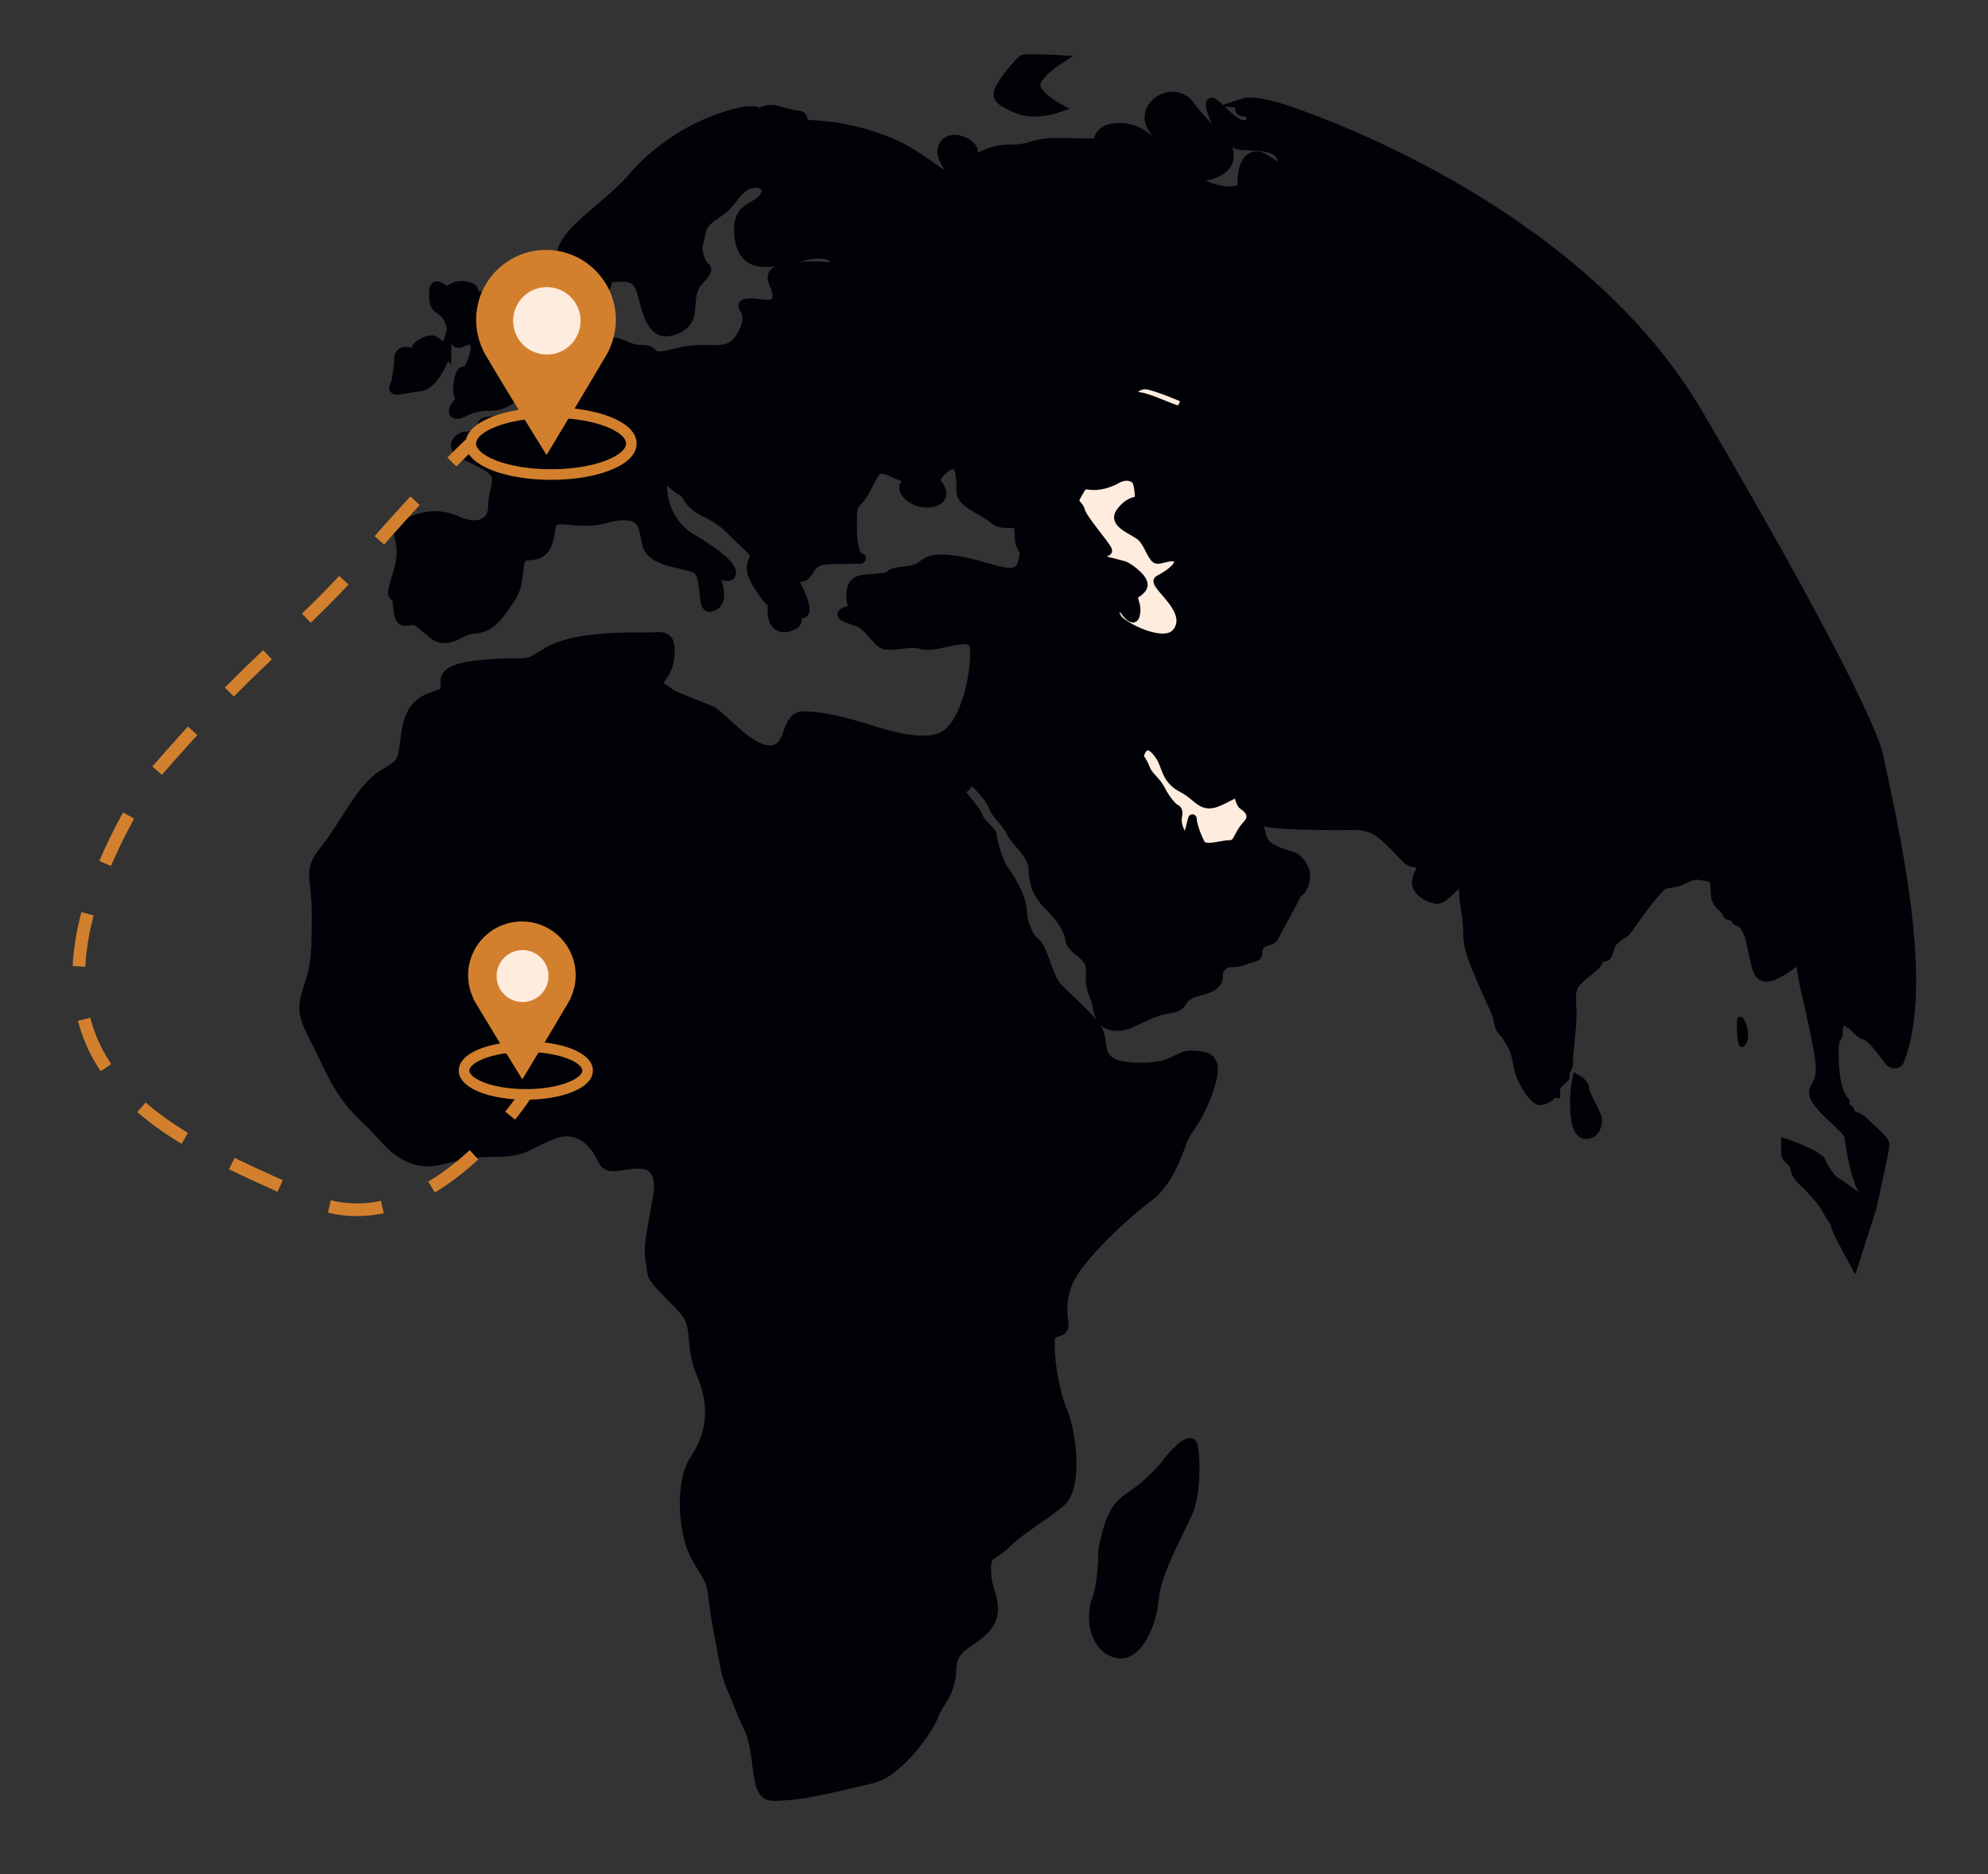 <?xml version="1.0" encoding="UTF-8"?><svg id="Ebene_1" xmlns="http://www.w3.org/2000/svg" viewBox="0 0 1880.47 1773.17"><rect x="0" y="0" width="1880.47" height="1773.17" fill="#333333" stroke="none"/><defs><style>.cls-1,.cls-2,.cls-3,.cls-4,.cls-5,.cls-6,.cls-7,.cls-8{stroke-miterlimit:10;}.cls-1,.cls-5,.cls-6,.cls-7{fill:none;stroke:#d3802e;}.cls-1,.cls-6,.cls-7{stroke-width:12px;}.cls-9,.cls-4{fill:#feecdf;}.cls-10{fill:#d3802e;}.cls-2,.cls-3,.cls-4,.cls-8{stroke:#000207;}.cls-2,.cls-3,.cls-8{fill:#000207;}.cls-2,.cls-5{stroke-width:10px;}.cls-3,.cls-4{stroke-width:8px;}.cls-6{stroke-dasharray:0 0 0 0 50.48 50.48 50.48 50.48;}.cls-7{stroke-dasharray:0 0 0 0 0 0 50.48 50.48 50.48 50.48 50.48 50.48;}.cls-8{stroke-width:3px;}</style></defs><path class="cls-2" d="M1177.41,97.69s10.16-3.39,44.05,8.47,274.45,97.69,384.56,285.74,157.55,282.92,169.41,319.06c13.82,65.65,50.82,220.23,20.33,293.08,0,0-4.52,5.08-9.6-2.26s-16.94-22.59-22.02-23.15-11.29-10.16-12.99-10.16-5.08-4.52-5.08-4.52c0,0-8.47,2.26-7.91,11.29s-3.95,1.69-3.95,19.76,1.69,37.84,10.16,47.44c0,0-1.13,5.08,2.54,6.49s1.41,5.65,7.34,7.62,8.75,5.65,13.27,9.88,14.68,12.42,14.68,16.66-11.01,53.93-11.01,53.93c0,0-7-6.73-11.01-16.52-6.78-16.52-8.98-35.97-10.73-46.45-.71-4.24-22.31-22.45-25.84-27.11s-7.2-7.62-7.34-13.55,6.26-6.96,6.26-22.96-12.24-64.56-15.44-80.19-1.69-18.82-6.59-19.95-6.02,2.45-14.68,7.53-20.52,12.05-24.09-4.33-5.65-24.28-5.65-25.79-4.89-14.12-9.6-15.62-4.33-2.64-4.33-5.27-6.96,1.32-8.28-3.58-9.79-6.78-10.54-16.94,.19-16.19-6.96-17.32-12.24-3.76-22.21,1.51-13.74,3.58-20.52,5.84-34.64,42.54-35.58,44.05-12.42,6.96-14.87,13.36-2.45,11.86-7.53,11.11-3.58,.94-4.89,5.08-12.42,10.16-19.95,18.64-4.52,19.39-4.52,30.68-3.39,38.21-3.39,45.36-3.11,7.62-3.11,7.62l-.28,6.78s-8.75,8.19-8.75,9.32v5.36l-5.08-.28-.56,3.95s-4.52,3.11-8.75,3.11-17.51-17.22-20.05-33.6-6.78-19.48-9.32-24.85-8.19-7.06-9.04-16.66-28.8-58.73-28.8-79.06-3.95-31.91-3.95-41.22-1.98-13.55-4.52-11.86-15.25,16.94-20.89,16.94-19.48-6.49-19.2-14.96,4.8-9.88,3.67-15.53-7.62-2.82-11.86-6.21-21.46-24.56-33.32-29.65-17.98-3.39-35.67-3.39-49.69-.75-62.49-2.64-15.44-6.02-15.44-6.02c0,0,4.89,9.41,7.91,21.08s21.84,15.44,28.24,17.69,9.41,7.53,11.67,12.8,.2,19.52-8.28,21.84c-4.14,1.13-1.13,4.89-1.13,4.89,0,0-16.94,30.87-19.2,35.76s-8.66,2.26-13.55,8.28,1.51,9.41-6.4,11.29-10.92,4.52-18.45,4.52-9.04,1.88-13.18,6.78,5.65,14.49-18.07,20.14-11.29,14.68-29.36,16.94-36.14,15.81-45.74,16.38-18.64-1.13-20.89-15.81-8.47-16.94-6.78-34.45-18.07-19.76-19.76-31.62-11.29-23.15-20.33-32.19-14.12-18.64-14.12-33.32-17.51-27.11-21.46-36.14-14.68-16.94-16.38-23.72-19.76-26.54-22.59-26.54-2.26,11.86-10.73,8.47,15.81,20.89,18.07,28.24,12.99,12.99,12.99,18.07,7,26.54,9.99,30.49,17.68,24.85,18.24,38.96,7.34,28.24,12.99,31.62,11.86,29.93,18.07,38.96,35.01,31.62,41.22,44.61-4.52,32.75,34.45,34.45,40.09-11.86,54.21-11.29,24.85,1.13,17.51,25.98c-8.17,27.64-18.64,39.53-23.72,48s-12.99,42.92-34.45,58.73-66.64,57.6-76.24,80.19-3.95,37.27-4.52,42.92-7.91,3.95-10.73,7.34-2.26,.56-2.26,13.55,4.52,42.92,11.86,59.29,15.81,71.15-1.69,85.84-37.84,25.41-51.95,39.53-20.46,6.32-18.07,32.75c1.16,12.85,12.99,28.8,.56,45.18s-33.32,16.94-33.88,40.66-12.42,31.06-16.94,44.05-33.32,53.08-56.47,58.73-60.99,15.25-81.32,16.38-24.28,4.52-28.24-28.8-9.04-34.45-15.81-52.52-11.86-24.28-15.25-44.05-8.47-41.22-10.73-64.38-18.39-27.6-24.28-59.86-.29-56.78,6.78-67.2c20.6-30.38,16.38-58.73,6.21-82.45s-3.95-42.35-12.99-55.34-32.04-30.58-33.32-39.53c-3.39-23.72-3.88-21.08,5.08-68.89,3.39-18.07,1.13-34.45-18.07-34.45s-28.8,7.91-34.45-4.52-20.89-34.45-48.85-22.59-24.56,16.09-58.45,16.09-46.59,12.71-67.76,7.62-31.34-22.87-44.89-35.58-25.41-23.72-41.51-58.45-25.41-41.51-16.94-66.07,8.47-37.27,8.47-73.69-9.32-38.12,8.47-60.14,33.04-56.75,53.36-69.46,18.64-9.32,22.87-39.81,19.48-32.19,33.04-37.27-14.4-22.02,35.58-27.11,38.96,4.24,64.38-11.86,80.47-14.4,94.87-14.4,22.87-4.24,20.33,18.64-18.64,21.18-5.93,29.65,3.27,4.19,45.74,21.18c8.47,3.39,37.27,39.81,57.6,37.27s11.86-33.04,31.34-32.19,38.12,5.93,55.06,11.01,60.99,21.18,80.47,5.08,27.11-62.68,25.41-81.32-36.42,.85-49.98-3.39-32.19,4.24-38.96-1.69-11.01-13.55-17.79-17.79-27.11-7.62-14.4-11.01,3.39-1.69,4.24-16.94,11.01-12.71,27.11-14.4,1.69-4.24,24.56-6.78,11.86-14.4,44.89-10.16,59.29,22.02,65.22,3.39-2.54-10.16-2.54-28.8-13.55-5.08-24.56-14.4-30.49-15.25-30.49-25.41,.85-36.42-16.09-22.87-4.24,15.25-3.39,23.72-12.71,11.01-22.02,7.62-12.71-9.32-12.71-12.71,11.86-9.32,1.69-10.16-23.72-14.4-30.49-3.39-9.32,19.48-15.25,25.41-5.93,7.62-5.93,25.41,3.39,28.8,7.62,29.65-5.08,0-28.8,.85-16.09,16.94-28.8,16.94-4.24,4.24-.85,11.86,11.86,27.11,0,21.18,5.08,6.78-4.24,11.86-19.48,3.39-19.48-13.55,7.62,7.62-11.86-21.18,5.93-23.72-11.01-38.96-20.33-22.87-39.81-32.19-16.09-17.79-23.72-21.18-18.64-20.33-18.64-3.39,8.47,38.12,27.11,49.13,36.42,23.72,38.12,31.34-11.01,2.54-16.09-.85,15.25,28.8-2.54,33.88c-10.3,2.94-.85-32.19-16.09-37.27s-40.66-5.93-44.05-22.02-3.39-26.26-20.33-27.11-19.48,5.93-41.51,5.08-28.71-5.37-30.49,9.32c-3.95,32.47-22.02,18.64-27.11,26.26s-.85,23.72-10.16,37.27-17.6,28.33-33.69,29.18-24.94,17.32-41.04,3.76-12.8-11.67-18.82-11.67-11.29,4.89-12.42-13.55-10.16,1.51,0-30.87-7.15-39.53,4.89-45.18,28.99-13.55,51.2-3.39c18.16,8.31,33.88,2.64,33.88-14.68s9.79-26.73-3.01-36.14-35.39-14.68-32-22.96,12.42-6.78,27.11-6.78-11.29-10.54,1.51-13.55,29.36,6.78,35.39-4.14,32-21.08,6.4-21.08-19.2,9.41-39.53,9.41-25.98,9.04-31.62,7.53,6.02-15.06,9.79-17.69-9.79,10.92-6.78-10.16,5.65-3.39,12.05-18.82,4.89-22.59-2.26-23.34-12.8,12.05-16.19-9.79-15.81-15.44-16.56-27.86,.38-14.68,6.78-10.16,8.28-.38,14.31-1.88,13.93,.38,15.06,3.01,.75,8.28,7.53,6.4-9.22,17.32,8.85,28.61,20.33,19.76,63.81,19.76,45.74-7.34,55.91-4.52,12.42,6.78,25.41,6.78,.56,11.29,32.19,2.82,48,6.78,61.55-17.51-7.34-28.24,5.08-29.36,31.01,8.19,27.67-11.86c-1.09-6.53-10.31-16.39,2.93-19.74,29.14-7.39,51.28-.59,52.98-3.41s.6-18.92-33.88-10.16-54.21,9.6-57.6-18.64,14.68-25.41,22.59-35.58,0-17.51-12.42-14.68-17.51,17.51-26.54,24.28-18.64,10.73-20.89,22.59-5.08,12.99-.56,25.41,11.86,4.52-2.26,20.89,3.88,39.07-25.98,46.31c-18.64,4.52-22.02-24.28-27.11-39.53s-19.2-11.29-28.24-11.29,2.26,16.94-18.64,6.78-34.45-10.16-27.11-32.19,44.37-42.17,67.76-70.02c11.86-14.12,38.64-37.73,71.72-50.82,27.11-10.73,33.88-10.16,41.22-10.16s-1.69,6.78-1.69,6.78c0,0,11.29-10.16,20.89-7.91s17.51,5.08,22.59,5.08,4.52,9.04,4.52,9.04c0,0-8.47-1.13,15.81,.56s58.16,10.16,81.88,23.72,32.75,25.41,40.66,22.59-12.99-17.51-3.95-28.8,31.06,3.95,24.85,7.91-23.15,7.34-6.21,7.34,20.33-10.16,43.48-10.16,16.94-6.21,46.31-6.21,36.14,2.82,37.84-4.52,12.42-11.86,28.24-8.47,24.28,19.2,36.71,19.2,0,1.13-14.12-20.33,19.79-41.24,33.88-21.46c11.82,16.58,37.03,38.47,37.03,44.44s1.33,17.25-23.88,21.89,37.5,26.15,37.5,7.9,5.21-25.41,13.03-26.06,27.37,20.85,25.41,5.21-20.13-15.81-38.44-16.29-29.97-31.28-29.97-38.44,20.2,21.5,31.28,20.2,8.47-13.68,0-13.68,.57-7.42,.57-7.42Z"/><path class="cls-2" d="M1107.2,1380.51s18.41-21.95,20.62-12.8c3.22,13.33,2.57,48.36-5.47,64.94-13.55,27.95-29.65,58.45-31.34,80.47s-14.4,50.82-30.49,50.82-26.26-17.79-25.41-35.58,4.24-9.32,7.62-38.96-2.47-10.16,5.12-39.81,19.72-30.32,33.87-42.35c16.82-14.31,25.48-26.73,25.48-26.73Z"/><path class="cls-3" d="M1722.73,1098.54s7.15,15.44,13.93,19.2,23.72,16.94,26.35,19.2,6.4,10.54,6.4,10.54l-15.44,48.19s-16.94-30.49-18.07-36.14,.75,1.13-9.04-16.19-27.86-27.48-28.99-36.52-9.04-9.79-9.04-15.81v-9.79s30.13,10.25,33.88,17.32Z"/><path class="cls-3" d="M1491.39,1020.42s7.91,4.24,7.91,9.6,12.14,24.56,12.14,29.36-2.26,14.68-11.58,14.12-10.73-17.51-10.73-30.49,2.26-22.59,2.26-22.59Z"/><path class="cls-2" d="M999.53,57.04s-22.02,14.4-20.33,24.56,20.33,20.33,20.33,20.33c0,0-22.02,7.62-38.12,0s-20.11-9.32-13.44-20.75,17.68-22.45,19.37-24.14,32.19,0,32.19,0Z"/><path class="cls-2" d="M421.83,332.33s-9.32,31.34-25.41,33.04-25.41,5.93-22.87,0,.85,.51,3.39-14.99-.85-10.42,2.54-15.5,14.4,3.39,14.4-2.54,9.32-9.32,13.55-10.16,14.4,10.16,14.4,10.16Z"/><path class="cls-8" d="M1648.18,964.52s7.53,13.93,1.88,22.59-5.65-13.18-5.65-19.95,3.76-2.64,3.76-2.64Z"/><path class="cls-4" d="M1077.46,473.5s-9.6-.56-17.79,11.01,13.55,17.22,20.33,24,9.88,20.89,14.96,20.89,15.81-5.65,19.48,.56c2.15,3.65-5.08,11.58-18.35,18.35-8.02,4.09,33.6,29.08,16.66,49.98-10.56,13.03-42.64-1.98-52.8-10.45s-.85-16.66-.85-16.66c0,0,12.42,21.18,14.96,11.01s-2.82-13.27-1.13-19.2c.16-.57,10.1-5.06,8.47-11.29-1.88-7.2-15.54-16.27-18.35-16.94-17.79-4.24-40.66-11.01-44.89-12.71s32.26,4.24,29.68-1.69-23.47-29.36-25.45-36.99-8.75-5.93-3.39-14.96,4.52-10.16,12.42-9.04,18.07-1.98,24.56-5.65,12.42-3.95,17.22-.56,4.24,20.33,4.24,20.33Z"/><path class="cls-4" d="M1170.91,749.45c0,1.02,2.04,10.55,4.43,12.26s13.28,8.51,4.09,18.38-8.17,18.72-16,18.72-23.83,6.13-27.58-.68-7.83-18.72-7.83-23.15-3.06,16.34-6.47,17.02-9.19-11.92-7.49-19.41-2.04-7.49-3.4-8.51-7.49-7.15-12.26-16.68-11.68-12.44-14.64-20.43c-3.4-9.19-7.18-9.63-5.11-14.3,1.36-3.06,6.47-14.98,18.38,2.72,6.21,9.22,5.11,22.13,21.11,30.3s18.04,20.49,35.41,12.6c7.49-3.4,17.36-8.85,17.36-8.85Z"/><path class="cls-4" d="M1120.94,377.22s-29.93-12.99-37.84-12.99-18.07,9.04-5.65,10.73,36.14,14.68,38.96,12.42,4.52-10.16,4.52-10.16Z"/><g><ellipse class="cls-5" cx="497.38" cy="1012.78" rx="58.46" ry="22.59"/><g><g><circle class="cls-10" cx="493.68" cy="922.63" r="50.86"/><path class="cls-10" d="M447.86,944.52c-.31,1.67,46.21,76.61,46.21,76.61,0,0,45.3-74.75,45.41-76.47s-91.32-1.81-91.62-.14Z"/></g><circle class="cls-9" cx="494.29" cy="923.41" r="24.56"/></g></g><g><ellipse class="cls-5" cx="521.28" cy="419.62" rx="75.94" ry="29.34"/><g><g><circle class="cls-10" cx="516.47" cy="302.52" r="66.07"/><path class="cls-10" d="M456.95,330.94c-.4,2.17,60.03,99.52,60.03,99.52,0,0,58.84-97.11,59-99.34s-118.63-2.35-119.03-.18Z"/></g><circle class="cls-9" cx="517.27" cy="303.52" r="31.91"/></g></g><g><path class="cls-1" d="M497.38,1035.36s-5.28,8.21-14.8,20.13"/><path class="cls-6" d="M448.32,1092.52c-39.05,36.14-97.43,70.77-160.32,40.28-.03-.02-.07-.03-.1-.05"/><path class="cls-7" d="M265.03,1122.06c-114.57-52.35-287.43-122.78-122.72-385.68,105.04-121.98,135.53-132.14,203.29-210.07,27.05-31.11,48.4-54.38,64.28-71.11"/><path class="cls-1" d="M427.43,437.06c12.04-12.16,17.9-17.44,17.9-17.44"/></g></svg>